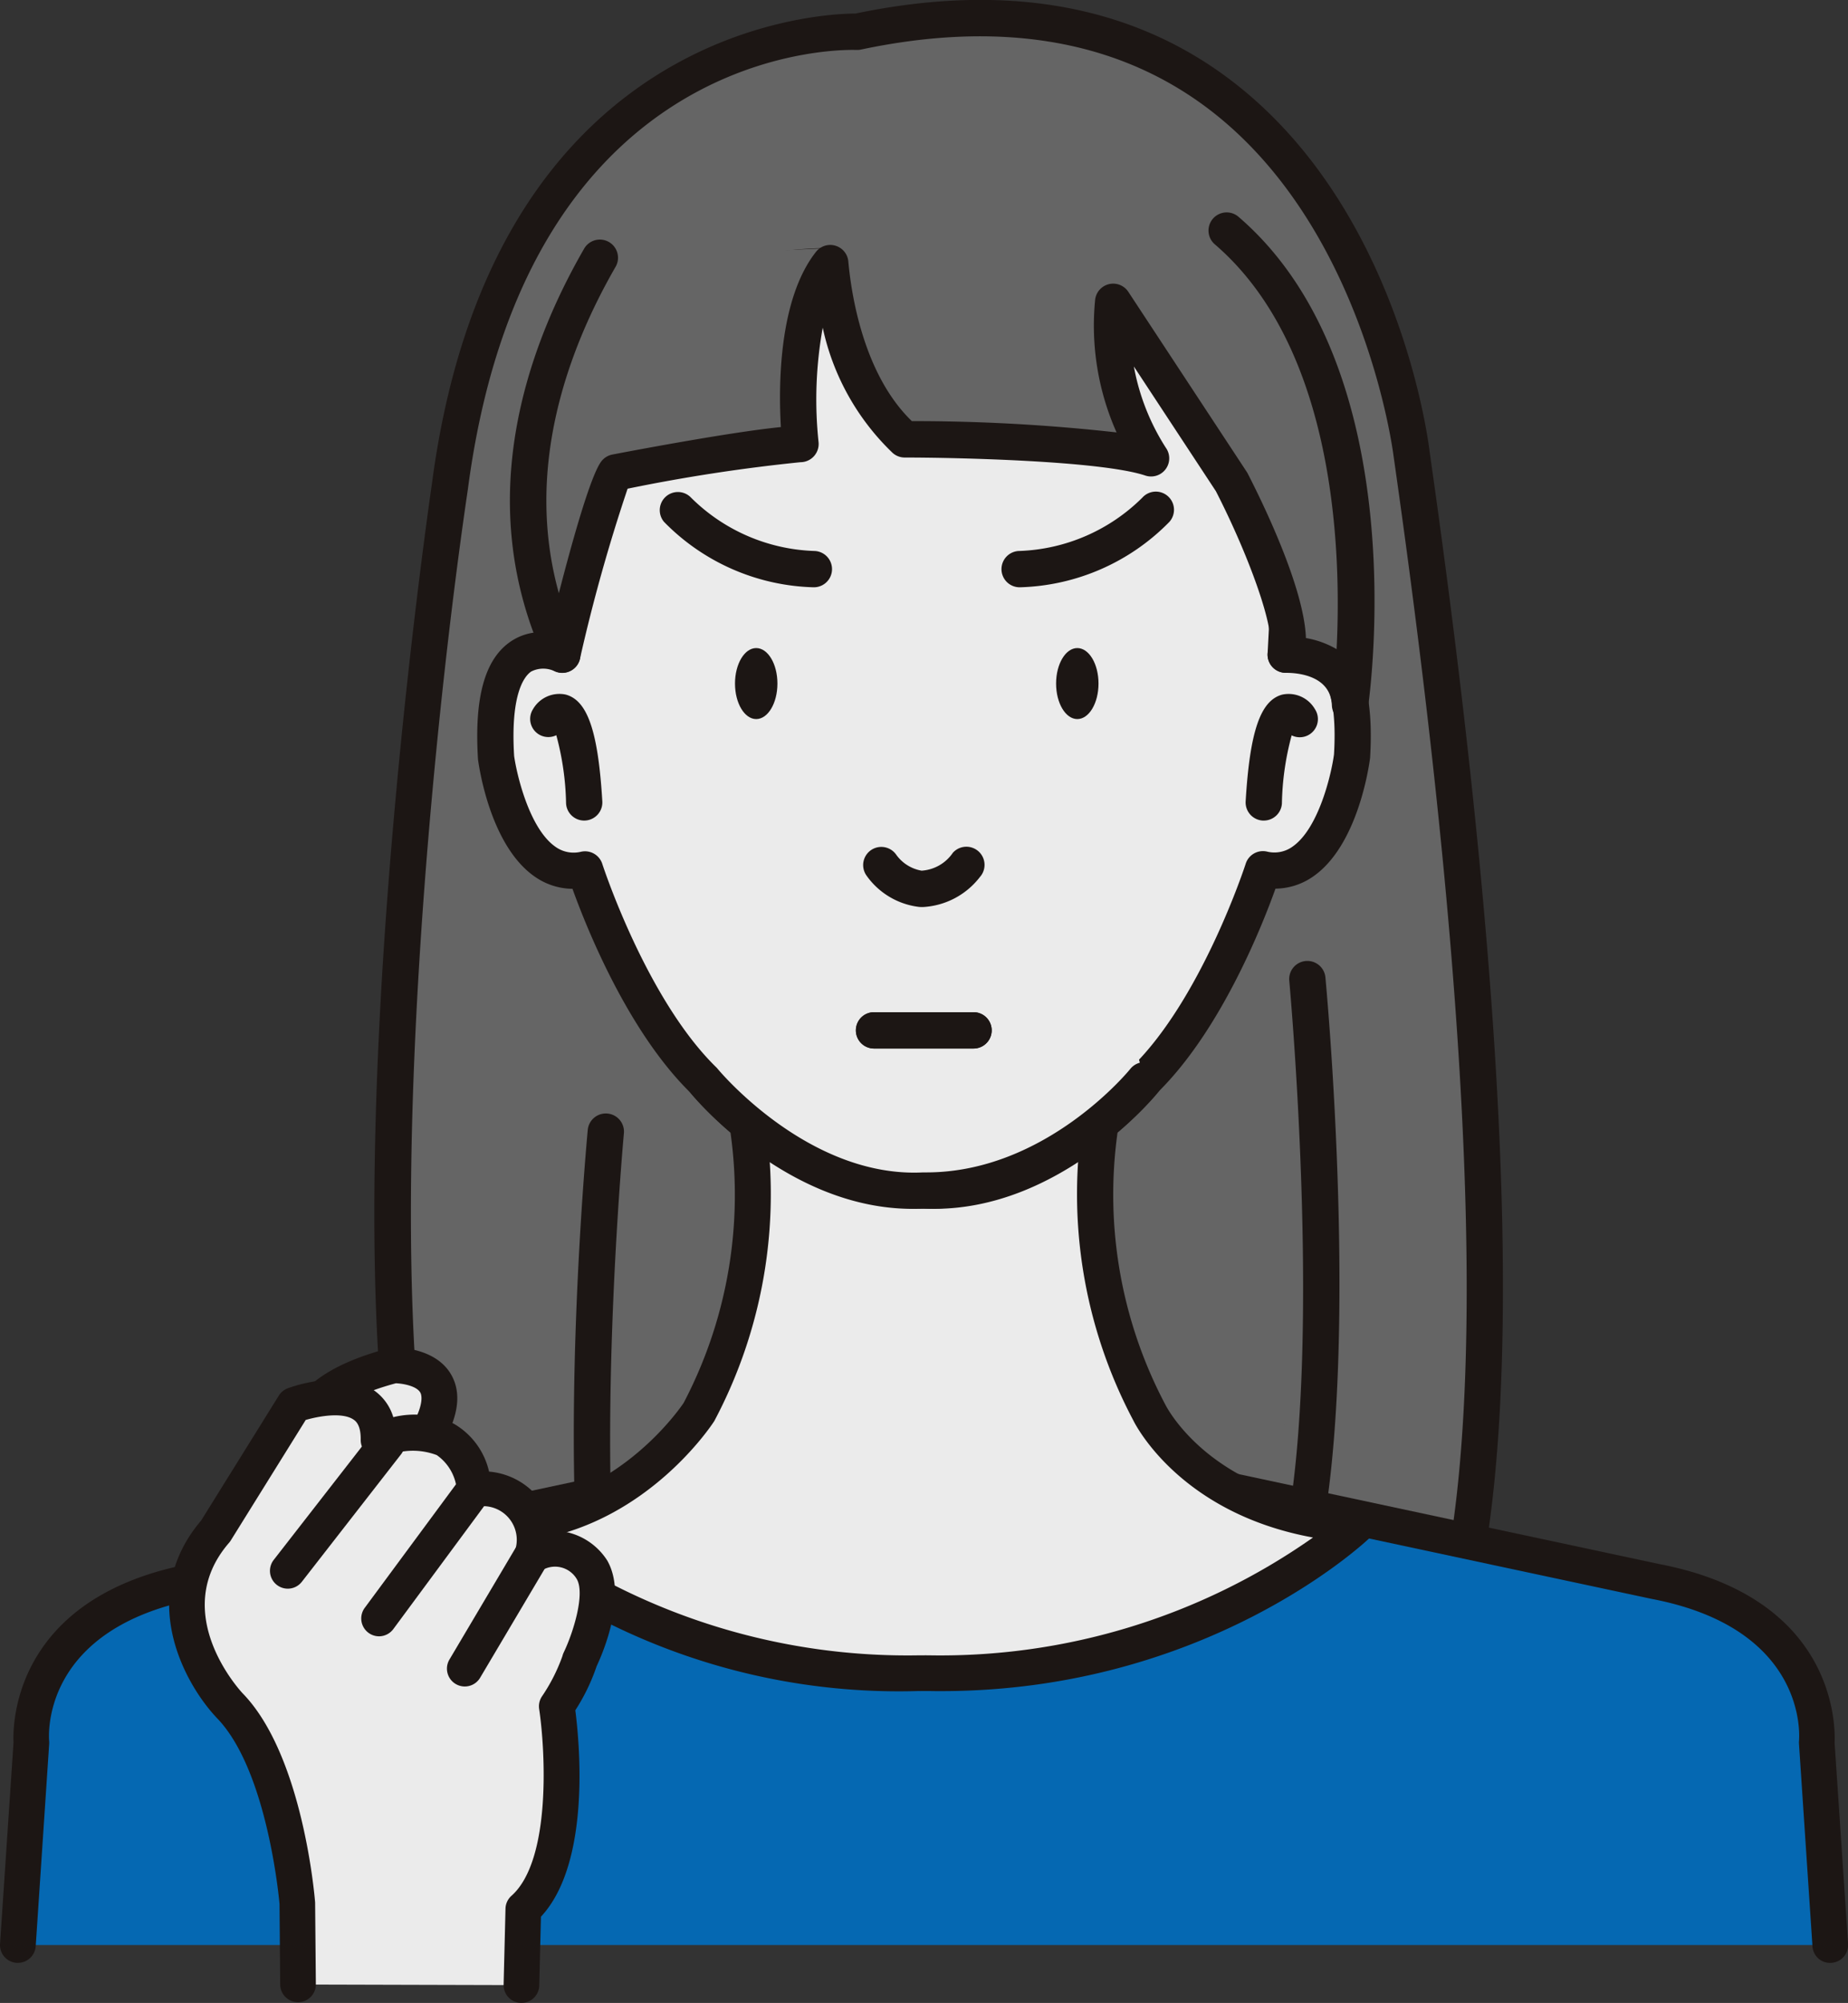 <svg xmlns="http://www.w3.org/2000/svg" width="109.831" height="119.01" viewBox="0 0 109.831 119.01"><rect x="0" y="0" width="109.831" height="119.01" fill="#333333" stroke="none"/><g transform="translate(-589.41 -3020.281)" opacity="0.9"><g transform="translate(330.205 2352.482)"><path d="M310.158,669.689s-20.554-.844-24.214,27.03c0,0-9.855,66.448,3.941,72.642l13.8,6.2h0l32.379-4.787,5.35-.281s12.388-.845,1.689-75.74C343.1,694.748,339.44,663.495,310.158,669.689Z" fill="#6a6a6a"/><path d="M303.682,776.635a1.071,1.071,0,0,1-.442-.1l-13.8-6.194c-6.164-2.768-8.782-16.117-7.78-39.675.733-17.243,3.189-33.943,3.213-34.11,3.576-27.23,23.234-27.95,25.174-27.952,8.642-1.8,15.977-.6,21.8,3.584,10.464,7.517,12.25,21.825,12.321,22.429,7.929,55.5,3.286,70.992-.188,75.284a3.785,3.785,0,0,1-2.5,1.657l-5.316.282-32.329,4.778A1.038,1.038,0,0,1,303.682,776.635Zm6.193-105.871c-2.354,0-19.55.875-22.862,26.1-2.709,18.276-7.391,66.711,3.314,71.518l13.509,6.065L335.9,769.7a.857.857,0,0,1,.1-.01l5.35-.282c.011-.015,10.832-3.432.678-74.51-.02-.165-1.762-14.012-11.451-20.962-5.334-3.826-12.129-4.9-20.2-3.193a1.013,1.013,0,0,1-.267.023C310.075,670.767,309.994,670.764,309.875,670.764Z" fill="#1a1311"/></g><g transform="translate(330.205 2352.482)"><path d="M336.906,726s2.815,30.127-1.971,38.292" fill="#6a6a6a"/><path d="M334.934,765.372a1.079,1.079,0,0,1-.93-1.625c4.558-7.775,1.855-37.348,1.828-37.645a1.079,1.079,0,1,1,2.148-.2c.116,1.245,2.792,30.57-2.114,38.939A1.078,1.078,0,0,1,334.934,765.372Z" fill="#1a1311"/><path d="M297.185,774.383a1.079,1.079,0,0,1-.932-.533c-4.906-8.371-2.231-37.7-2.114-38.94a1.079,1.079,0,0,1,2.148.2c-.028.3-2.729,29.873,1.828,37.647a1.077,1.077,0,0,1-.386,1.476A1.065,1.065,0,0,1,297.185,774.383Z" fill="#1a1311"/></g><g transform="translate(330.205 2352.482)"><path d="M367.975,783.368l-.8-12.013s.8-7.608-9.61-9.6l-30.031-6.42H300.706l-30.031,6.42c-10.411,1.988-9.61,9.6-9.61,9.6l-.8,12.013" fill="#006ec0"/><path d="M260.265,784.427c-.023,0-.047,0-.071,0a1.059,1.059,0,0,1-.987-1.128l.8-11.948c-.049-1.039-.041-8.623,10.473-10.631l30.008-6.415a1.034,1.034,0,0,1,.222-.024h26.827a1.034,1.034,0,0,1,.222.024l30.031,6.42c10.493,2,10.5,9.588,10.45,10.626l.8,11.948a1.06,1.06,0,0,1-.988,1.128,1.046,1.046,0,0,1-1.128-.987l-.8-12.012a1.109,1.109,0,0,1,0-.182c.025-.265.515-6.674-8.754-8.444l-29.945-6.4h-26.6l-29.922,6.4c-9.292,1.775-8.8,8.184-8.776,8.456a1.133,1.133,0,0,1,0,.175l-.8,12.012A1.061,1.061,0,0,1,260.265,784.427Z" fill="#1a1311"/></g><g transform="translate(330.205 2352.482)"><path d="M314.377,767.214a38.122,38.122,0,0,0,25.5-8.8c-9.409-.6-12.364-6.674-12.364-6.674a27.493,27.493,0,0,1-2.368-19.719l-11.027,4.14-11.028-4.14a27.493,27.493,0,0,1-2.368,19.719s-4.489,6.874-12.364,6.674a38.122,38.122,0,0,0,25.5,8.8v0c.088,0,.17-.005.258,0s.169.005.257,0Z" fill="#fff"/><path d="M315.145,768.281c-.231,0-.462,0-.695-.006a1.08,1.08,0,0,1-.114,0c-.045,0-.061,0-.144,0h-.108c-.126,0-.19.005-.257,0l-.037,0a38.8,38.8,0,0,1-26.16-9.1,1.062,1.062,0,0,1-.25-1.174,1.049,1.049,0,0,1,1.007-.654c7.215.22,11.409-6.129,11.45-6.194a26.609,26.609,0,0,0,2.245-18.82,1.061,1.061,0,0,1,1.383-1.312l10.655,4,10.654-4a1.062,1.062,0,0,1,1.384,1.312,26.683,26.683,0,0,0,2.292,18.9c.128.256,2.873,5.564,11.5,6.115a1.059,1.059,0,0,1,.662,1.826C340.211,759.555,330.833,768.28,315.145,768.281Zm-.768-2.127h.019a38.5,38.5,0,0,0,22.844-7c-7.9-1.442-10.559-6.71-10.678-6.955a28.7,28.7,0,0,1-2.9-18.495l-9.173,3.444a1.062,1.062,0,0,1-.745,0l-9.173-3.444a28.76,28.76,0,0,1-2.914,18.53c-.216.336-3.9,5.869-10.511,7.027a38.483,38.483,0,0,0,22.694,6.893l.1,0c.1,0,.151,0,.208,0a.959.959,0,0,1,.124,0h0C314.312,766.155,314.344,766.154,314.377,766.154Z" fill="#1a1311"/></g><g transform="translate(330.205 2352.482)"><path d="M301.018,731.98h0s5.346,6.675,13.1,6.549c7.459.393,13.1-6.549,13.1-6.549h0c4.4-4.295,7.046-12.527,7.046-12.527,4.277.917,5.289-6.678,5.289-6.678.507-8.27-3.938-6.076-3.938-6.076l.342-6.575c-.783-18.773-10.492-15.981-17.074-15.794" fill="#fff"/><path d="M314.738,739.625c-.224,0-.448-.006-.675-.019-.079,0-.159,0-.238,0-7.987,0-13.419-6.668-13.649-6.954a1.079,1.079,0,0,1,1.684-1.35c.05.062,5.138,6.225,12.242,6.146,6.874.353,12.229-6.088,12.282-6.152a1.2,1.2,0,0,1,.083-.091c4.155-4.054,6.747-12,6.773-12.085a1.075,1.075,0,0,1,1.254-.725,1.84,1.84,0,0,0,1.541-.3c1.551-1.09,2.3-4.318,2.452-5.469.222-3.687-.645-4.686-1.029-4.942a1.565,1.565,0,0,0-1.362-.023,1.079,1.079,0,0,1-1.555-1.023l.339-6.524c-.276-6.465-1.616-10.69-4.1-12.918-2.643-2.374-6.238-2.138-9.714-1.908-.742.049-1.465.1-2.153.115a1.042,1.042,0,0,1-1.109-1.048,1.078,1.078,0,0,1,1.047-1.108c.664-.02,1.359-.065,2.074-.112,3.554-.234,7.978-.525,11.3,2.456,2.941,2.641,4.516,7.379,4.812,14.483,0,.033,0,.067,0,.1l-.27,5.178a3.237,3.237,0,0,1,1.885.535c1.555,1.034,2.2,3.306,1.98,6.948-.076.595-.758,5.194-3.354,7.022a3.971,3.971,0,0,1-2.268.743c-.8,2.237-3.262,8.434-6.994,12.1C327.449,733.392,322.055,739.624,314.738,739.625Z" fill="#1a1311"/><path d="M334.315,716.555l-.065,0a1.08,1.08,0,0,1-1.013-1.142c.249-4.161.88-6,2.18-6.343a1.81,1.81,0,0,1,1.939.867,1.079,1.079,0,0,1-1.385,1.555,16.553,16.553,0,0,0-.579,4.05A1.08,1.08,0,0,1,334.315,716.555Z" fill="#1a1311"/><path d="M314.663,683.767c-6.583-.187-21.6-2.416-22.384,16.357l.342,6.575s-4.444-2.194-3.938,6.076c0,0,1.013,7.595,5.289,6.678,0,0,2.644,8.232,7.046,12.527h0s5.642,6.942,13.1,6.549c7.755.126,13.1-6.549,13.1-6.549h0" fill="#fff"/><path d="M313.436,739.626c-7.255,0-12.646-6.235-13.213-6.916-3.732-3.67-6.191-9.867-6.994-12.1a3.972,3.972,0,0,1-2.269-.743c-2.6-1.828-3.277-6.427-3.346-6.946-.231-3.718.417-5.99,1.972-7.024a3.211,3.211,0,0,1,1.885-.535l-.269-5.178c0-.034,0-.068,0-.1.253-6.05,2-10.6,5.183-13.512,4.92-4.5,12.022-4.168,16.72-3.944.57.027,1.1.052,1.589.066a1.078,1.078,0,0,1,1.048,1.109,1.063,1.063,0,0,1-1.109,1.048c-.5-.014-1.045-.039-1.63-.068-4.342-.205-10.9-.514-15.162,3.382-2.738,2.506-4.246,6.528-4.481,11.959l.34,6.524a1.079,1.079,0,0,1-1.555,1.023h0a1.58,1.58,0,0,0-1.373.03c-.38.26-1.24,1.267-1.011,5.012.148,1.074.893,4.3,2.445,5.392a1.849,1.849,0,0,0,1.541.3,1.079,1.079,0,0,1,1.254.725c.025.08,2.618,8.031,6.772,12.085a1.032,1.032,0,0,1,.083.091c.053.065,5.394,6.5,12.208,6.154h.2c7.113,0,12.068-6.086,12.117-6.148a1.079,1.079,0,0,1,1.685,1.349c-.23.286-5.664,6.955-13.724,6.956l-.237,0Q313.766,739.626,313.436,739.626Z" fill="#1a1311"/><path d="M293.924,716.555a1.079,1.079,0,0,1-1.076-1.015,16.6,16.6,0,0,0-.581-4.056,1.079,1.079,0,0,1-1.384-1.549,1.811,1.811,0,0,1,1.939-.867c1.3.344,1.931,2.182,2.18,6.343a1.079,1.079,0,0,1-1.013,1.142Z" fill="#1a1311"/></g><path d="M314.059,721.693c-.077,0-.154,0-.231-.007a4.472,4.472,0,0,1-3.142-1.888,1.079,1.079,0,0,1,1.777-1.224,2.339,2.339,0,0,0,1.515.958,2.436,2.436,0,0,0,1.857-1.063,1.079,1.079,0,0,1,1.609,1.439A4.584,4.584,0,0,1,314.059,721.693Z" transform="translate(330.205 2352.482)" fill="#1a1311"/><g transform="translate(330.205 2352.482)"><path d="M294.842,683.14c-3.511,6.1-6.339,14.72-2.221,23.559,0,0,2.332-9.7,3.177-10.825,0,0,8.728-1.689,10.981-1.689,0,0-.871-7.406,1.767-10.746.22,2.428,1.078,7.533,4.427,10.464,0,0,11.263,0,14.641,1.127a14.659,14.659,0,0,1-2.252-9.292l7.039,10.7s4.182,8.134,3.217,10.262c0,0,3.7-.132,3.822,2.972,0,0,2.815-19.428-7.321-28.156" fill="#6a6a6a"/><path d="M339.44,710.75l-.058,0a1.078,1.078,0,0,1-1.02-1.037c-.073-1.946-2.435-1.934-2.71-1.935a1.08,1.08,0,0,1-1.016-1.523c.4-.876-1.082-5.2-3.169-9.272l-4.873-7.408a13.379,13.379,0,0,0,1.9,4.829,1.079,1.079,0,0,1-1.219,1.651c-2.635-.878-11.216-1.071-14.3-1.071a1.077,1.077,0,0,1-.71-.266,14.515,14.515,0,0,1-4.163-7.449,24.008,24.008,0,0,0-.249,6.793,1.083,1.083,0,0,1-1.072,1.2,102.4,102.4,0,0,0-10.276,1.574,101.9,101.9,0,0,0-2.833,10.112,1.079,1.079,0,0,1-2.027.2c-4.389-9.418-1.191-18.55,2.264-24.552a1.079,1.079,0,1,1,1.87,1.076c-2.8,4.867-5.43,11.931-3.36,19.372.824-3.2,1.892-6.988,2.518-7.823a1.082,1.082,0,0,1,.658-.413c.315-.06,6.818-1.315,10.02-1.634-.137-2.31-.166-7.558,2.086-10.41a1.079,1.079,0,0,1,1.922.571c.177,1.96.9,6.71,3.774,9.485a108.683,108.683,0,0,1,12.168.672,15.615,15.615,0,0,1-1.274-7.873,1.078,1.078,0,0,1,1.974-.479l7.039,10.7a.99.99,0,0,1,.058.1c.874,1.7,3.353,6.771,3.457,9.77a5.487,5.487,0,0,1,1.823.659c.291-5.731-.041-17.855-7.224-24.041a1.079,1.079,0,1,1,1.408-1.635c10.464,9.011,7.8,28.312,7.684,29.128A1.08,1.08,0,0,1,339.44,710.75Z" fill="#1a1311"/></g><path d="M317.064,730.1h-5.913a1.079,1.079,0,0,1,0-2.159h5.913a1.079,1.079,0,1,1,0,2.159Z" transform="translate(330.205 2352.482)" fill="#1a1311"/><path d="M317.064,730.1h-5.913a1.079,1.079,0,0,1,0-2.159h5.913a1.079,1.079,0,1,1,0,2.159Z" transform="translate(330.205 2352.482)" fill="#1a1311"/><g transform="translate(148.451 2787.531)"><path d="M459.178,317.737s-.536-2.367,5.18-3.858c0,0,5.591-.124.727,5.934" fill="#fff"/><path d="M465.084,320.873a1.059,1.059,0,0,1-.825-1.724c2.051-2.554,1.77-3.474,1.693-3.632-.2-.408-1.017-.558-1.464-.577-3.557.956-4.286,2.225-4.263,2.638l-1.047.159-1.034.235c-.079-.345-.575-3.417,5.946-5.118a1.013,1.013,0,0,1,.244-.035c.264-.009,2.648-.006,3.519,1.757.715,1.452.081,3.383-1.942,5.9A1.057,1.057,0,0,1,465.084,320.873Z" fill="#1a1311"/><path d="M471.949,350.7l.112-4.514c3.355-2.982,1.989-12.053,1.989-12.053a11.964,11.964,0,0,0,1.366-2.733s1.74-3.6.746-5.343c0,0-1.456-2.23-3.6-.87.657-4.342-3.394-3.956-3.394-3.956-.781-5.045-5.709-2.911-5.709-2.911.063-3.96-5.022-2.085-5.022-2.085l-4.665,7.5c-4.273,4.941.835,10.358.835,10.358,3.37,3.457,4.028,11.786,4.028,11.786l.041,4.785" fill="#fff"/><path d="M471.95,351.759h-.027a1.06,1.06,0,0,1-1.033-1.086l.112-4.515a1.055,1.055,0,0,1,.355-.765c2.4-2.133,2-8.738,1.645-11.1a1.06,1.06,0,0,1,.163-.742,10.494,10.494,0,0,0,1.22-2.4,1.113,1.113,0,0,1,.076-.214c.6-1.253,1.268-3.5.781-4.356a1.5,1.5,0,0,0-2.116-.5,1.06,1.06,0,0,1-1.615-1.054,2,2,0,0,0-2.253-2.742,1.059,1.059,0,0,1-1.142-.893,2.819,2.819,0,0,0-1.2-2.184,4.015,4.015,0,0,0-3.042.085,1.069,1.069,0,0,1-1.008-.1,1.056,1.056,0,0,1-.469-.894c.013-.889-.306-1.116-.412-1.191-.637-.456-2.028-.229-2.856.011l-4.459,7.168a1.008,1.008,0,0,1-.1.134c-3.586,4.145.625,8.745.806,8.938,3.582,3.675,4.283,12.073,4.311,12.428l.044,4.86a1.058,1.058,0,0,1-1.05,1.069h-.009a1.06,1.06,0,0,1-1.06-1.051l-.041-4.785c0-.005-.667-7.915-3.726-11.055-2-2.117-4.728-7.261-.934-11.726l4.621-7.428a1.063,1.063,0,0,1,.534-.435c.333-.124,3.3-1.162,5.143.142a2.975,2.975,0,0,1,1.124,1.576,5.3,5.3,0,0,1,3.6.392,4.418,4.418,0,0,1,2.092,2.843,4.241,4.241,0,0,1,2.636,1.221,3.812,3.812,0,0,1,1,2.287,3.845,3.845,0,0,1,3.388,1.775c1.191,2.082-.224,5.414-.633,6.286a11.71,11.71,0,0,1-1.264,2.612c.249,1.931.934,9.071-2.043,12.266l-.1,4.086A1.061,1.061,0,0,1,471.95,351.759Z" fill="#1a1311"/><line y1="7.608" x2="5.921" transform="translate(458.064 318.476)" fill="#fff"/><path d="M458.063,327.144a1.059,1.059,0,0,1-.835-1.711l5.92-7.608a1.061,1.061,0,0,1,1.674,1.3l-5.921,7.607A1.056,1.056,0,0,1,458.063,327.144Z" fill="#1a1311"/><line y1="7.683" x2="5.676" transform="translate(463.488 321.23)" fill="#fff"/><path d="M463.487,329.975a1.061,1.061,0,0,1-.851-1.691l5.676-7.683a1.06,1.06,0,1,1,1.7,1.259l-5.676,7.684A1.061,1.061,0,0,1,463.487,329.975Z" fill="#1a1311"/><line y1="6.71" x2="3.976" transform="translate(468.582 325.186)" fill="#fff"/><path d="M468.581,332.956a1.06,1.06,0,0,1-.911-1.6l3.976-6.709a1.061,1.061,0,0,1,1.825,1.081l-3.977,6.709A1.058,1.058,0,0,1,468.581,332.956Z" fill="#1a1311"/></g><g transform="translate(148.451 2787.531)"><path d="M501.568,267.645a1.079,1.079,0,0,1-.019-2.158,10.9,10.9,0,0,0,7.3-3.167,1.079,1.079,0,0,1,1.608,1.44,12.913,12.913,0,0,1-8.874,3.885Z" fill="#1a1311"/><path d="M489.32,267.645H489.3a12.908,12.908,0,0,1-8.875-3.885,1.079,1.079,0,0,1,1.607-1.439,10.908,10.908,0,0,0,7.307,3.166,1.079,1.079,0,0,1-.02,2.158Z" fill="#1a1311"/><path d="M484.642,273.365c0,1.166.564,2.11,1.26,2.11s1.261-.944,1.261-2.11-.565-2.109-1.261-2.109S484.642,272.2,484.642,273.365Z" fill="#1a1311"/><path d="M503.725,273.365c0,1.166.565,2.11,1.261,2.11s1.26-.944,1.26-2.11-.564-2.109-1.26-2.109S503.725,272.2,503.725,273.365Z" fill="#1a1311"/></g></g></svg>
